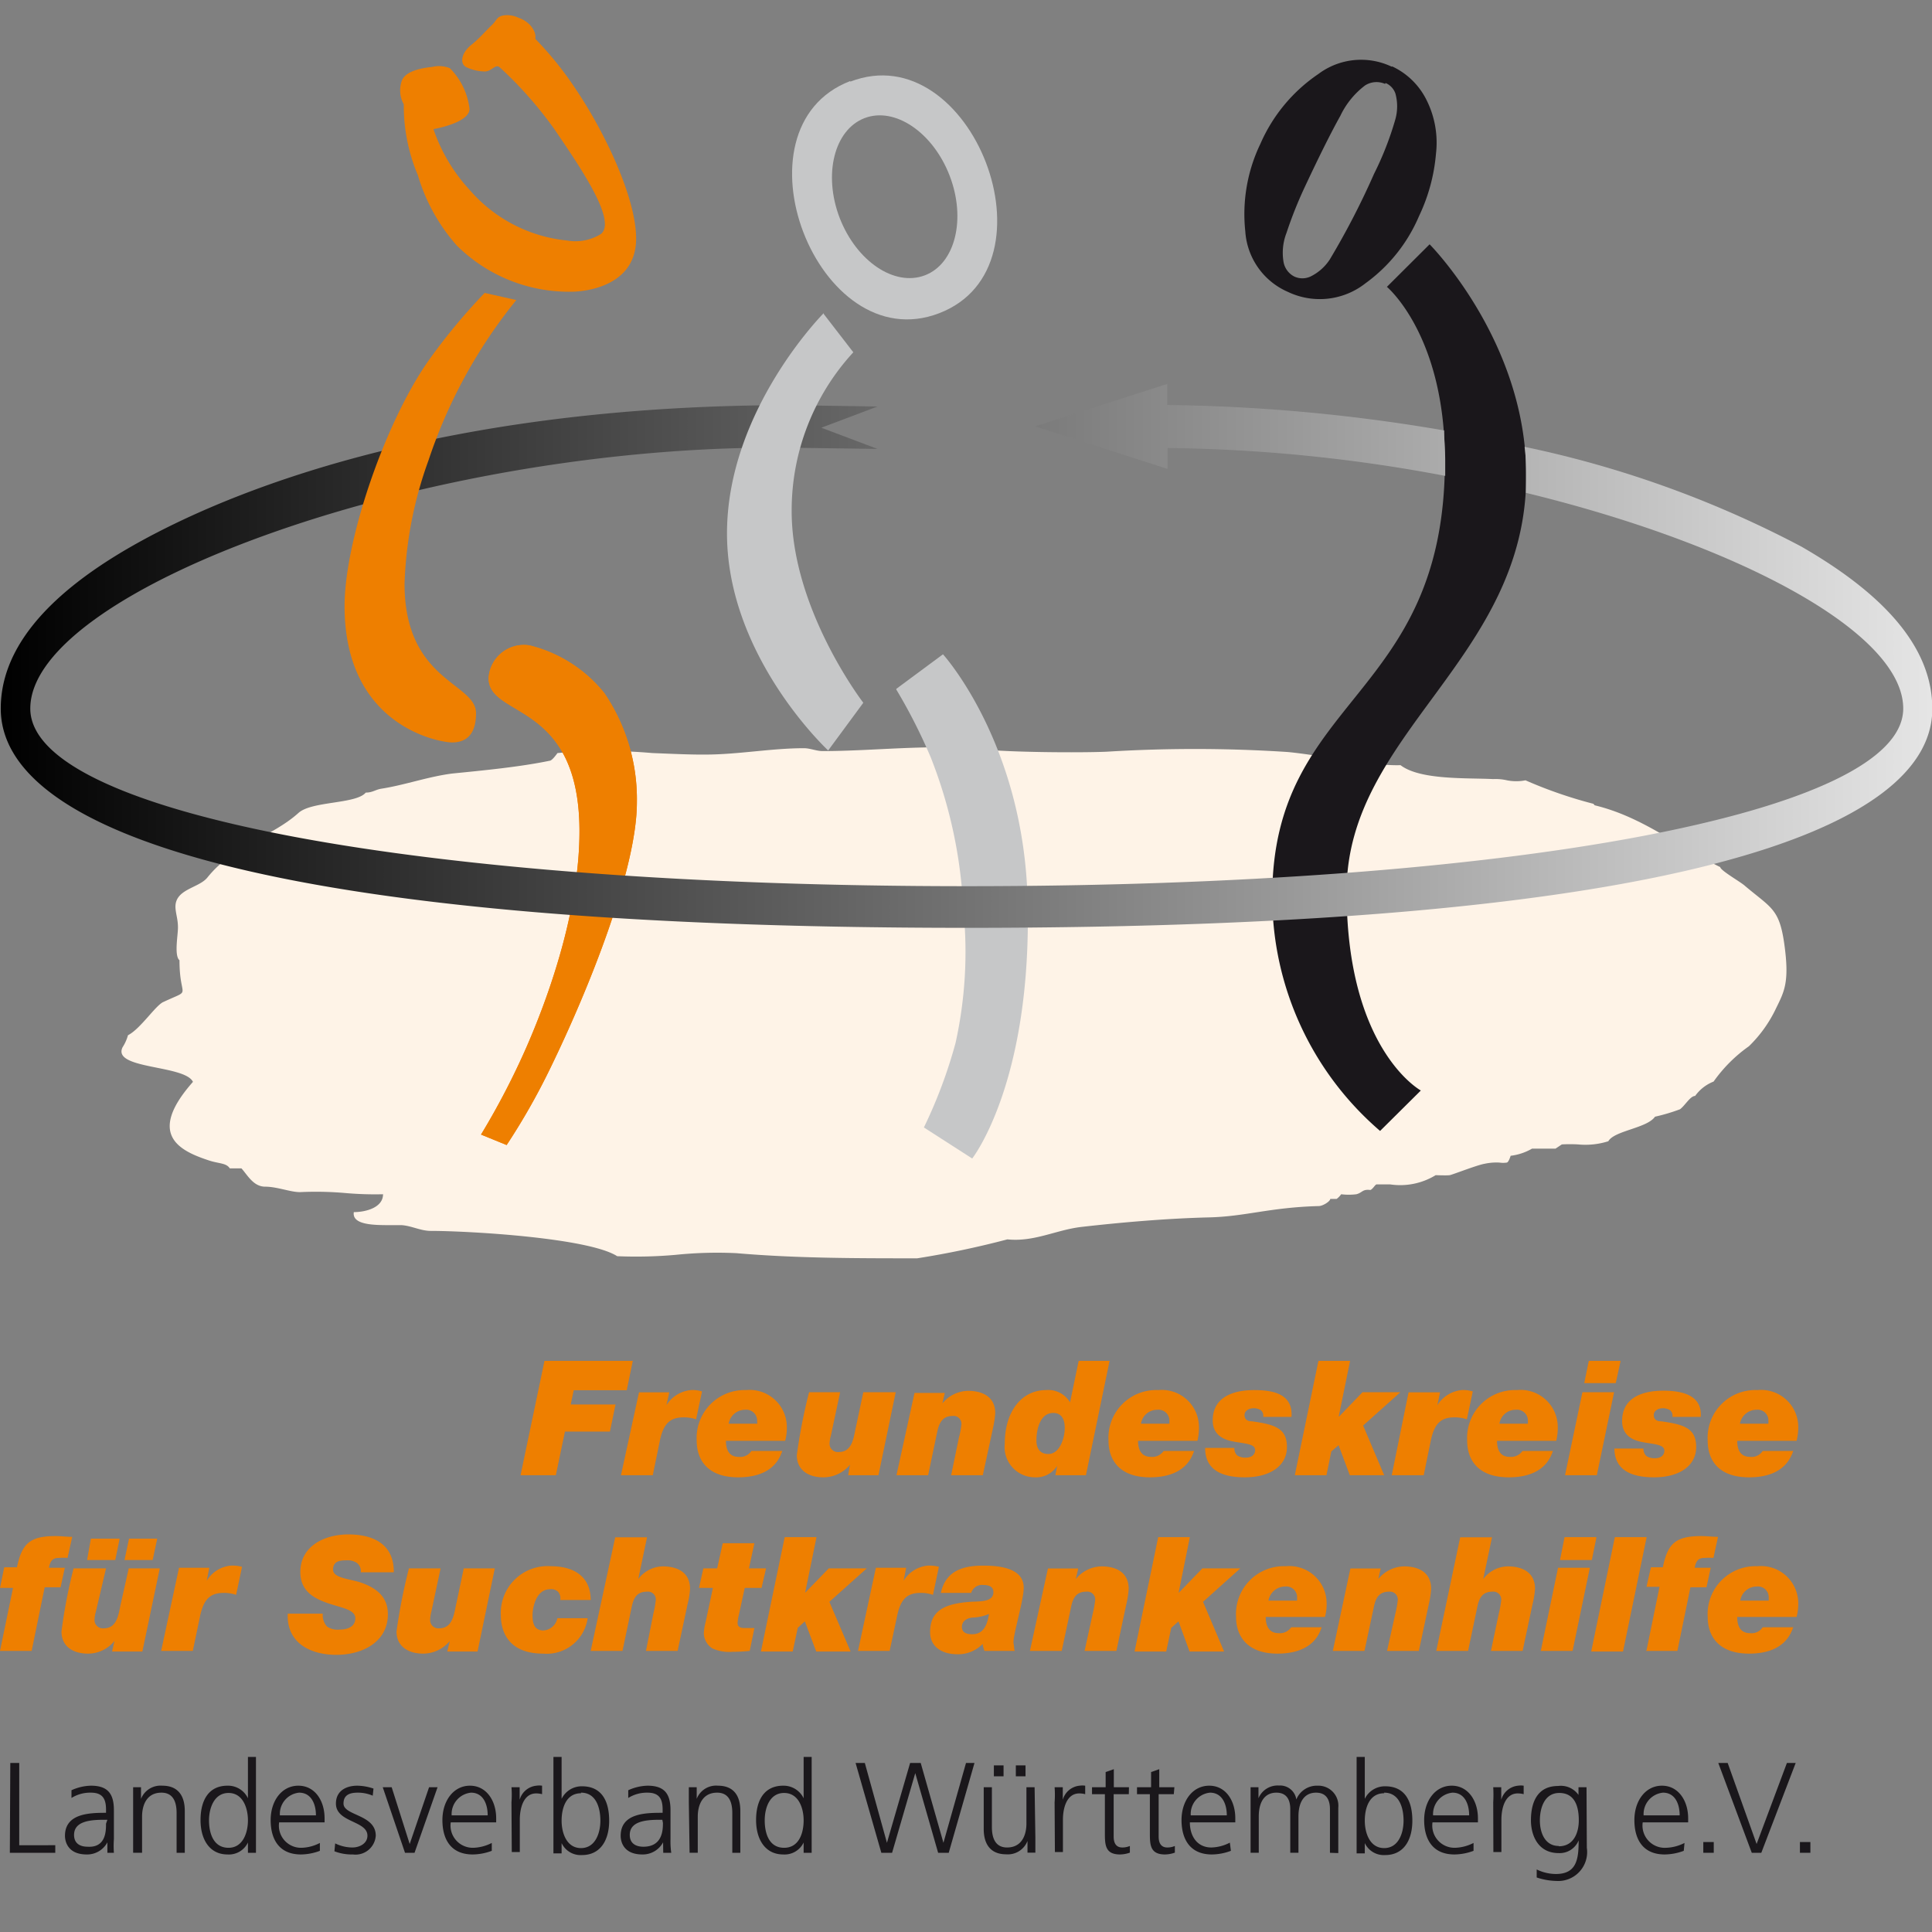<svg id="Ebene_1" data-name="Ebene 1" xmlns="http://www.w3.org/2000/svg" xmlns:xlink="http://www.w3.org/1999/xlink" viewBox="0 0 127.56 127.56"><rect x="0" y="0" width="127.56" height="127.56" fill="#808080" stroke="none"/><defs><style>.cls-1{fill:#fef3e7;}.cls-2,.cls-5{fill:#ee7f00;}.cls-3,.cls-6{fill:#1a171b;}.cls-4,.cls-7{fill:#c6c7c8;}.cls-5,.cls-6,.cls-7{fill-rule:evenodd;}.cls-8{fill:url(#linear-gradient);}</style><linearGradient id="linear-gradient" x1="128.1" y1="43.28" x2="-0.01" y2="43.28" gradientUnits="userSpaceOnUse"><stop offset="0" stop-color="#e6e6e6"/><stop offset="1"/></linearGradient></defs><title>logo</title><path class="cls-1" d="M98.57,51.44a3.32,3.32,0,0,1,.93.08,3.14,3.14,0,0,0,1.22,0,29.46,29.46,0,0,0,4.48,1.55l.09.1c3.18.77,5.43,2.69,8.29,4.08,0,.22,1.38,1,1.63,1.24,1.74,1.47,2.27,1.5,2.6,3.85.35,2.51,0,3.12-.55,4.24a8.59,8.59,0,0,1-1.79,2.5,9.69,9.69,0,0,0-2.33,2.33,2.73,2.73,0,0,0-1.22.95c-.32,0-.67.64-1,.88a12.43,12.43,0,0,1-1.65.49c-.52.76-2.69.92-3.08,1.62a5,5,0,0,1-2,.21,9.4,9.4,0,0,0-1.07,0l-.42.28h-1.55a3.68,3.68,0,0,1-1.41.47s-.13.44-.26.45a1.65,1.65,0,0,1-.47,0,3.67,3.67,0,0,0-1,.08c-.48.08-2.11.72-2.29.75s-.93,0-.93,0a4.49,4.49,0,0,1-3,.61c-.46,0-.81,0-.9,0s-.24.3-.41.37c-.54-.07-.52.18-.93.28a4.08,4.08,0,0,1-1,0,1.34,1.34,0,0,1-.3.31l-.42,0c0,.15-.48.47-.76.47-3.28.09-4.84.7-7.32.75-2.72.07-5.66.32-8.37.63-1.67.2-3.09,1-4.87.82a59.7,59.7,0,0,1-5.95,1.25c-4,0-8,0-11.94-.34a26.78,26.78,0,0,0-4,.11,29.58,29.58,0,0,1-3.87.09c-1.91-1.22-9.85-1.67-12.31-1.67-.67,0-1.27-.34-1.93-.38-.2,0-.45,0-.72,0-1.08,0-2.56,0-2.43-.86.77,0,1.93-.29,1.93-1.18a22.37,22.37,0,0,1-2.49-.08,22.29,22.29,0,0,0-3-.06c-.63,0-1.51-.36-2.29-.36s-1.17-.77-1.57-1.21h-.77c-.23-.37-.74-.3-1.43-.54-1.86-.62-4.09-1.68-1-5.17-.54-1.13-5.35-.82-4.65-2.28a2.89,2.89,0,0,0,.36-.8c.83-.42,1.84-2,2.35-2.2,1.94-.91,1.05-.11,1.05-2.75-.36-.3-.1-1.65-.1-2.16s-.12-.82-.16-1.24c-.12-1.31,1.52-1.33,2.11-2.07,1.7-2.12,4.24-2.67,6-4.25.87-.8,3.81-.58,4.45-1.35.46,0,.64-.2,1.05-.26,1.53-.24,3.13-.81,4.68-1,2-.2,4.42-.43,6.4-.84.16,0,.42-.37.53-.51a35.9,35.9,0,0,1,6.26,0c1.28.05,2.51.11,3.5.1,2.15,0,4.36-.42,6.51-.42.41,0,.82.19,1.24.19,3.41,0,7.12-.48,10.6-.11,1.78.19,6.34.23,8.17.15A94.4,94.4,0,0,1,85,49.65c2.08.19,5.48.93,7.47.87,1.3,1,4.43.83,6.13.92"/><path class="cls-2" d="M35,42.62a2.33,2.33,0,0,0-2.74,2.15c0,2.67,6,1.45,6,10.12,0,4.8-1.73,10.2-3.5,14.25a49.84,49.84,0,0,1-3,5.77l1.69.69a44,44,0,0,0,2.9-5.11c2.53-5.2,5.7-13.11,5.7-17.51a12.48,12.48,0,0,0-2.15-7.22A9.14,9.14,0,0,0,35,42.62"/><path class="cls-3" d="M91.58,18.93l2.81-2.8s6.38,6.41,6.38,15.26c0,12.09-11.86,17-11.86,27.47S93.81,72,93.81,72l-2.69,2.67A20.42,20.42,0,0,1,84,59.21c0-13.28,11.4-13,11.4-28.81,0-8.28-3.84-11.47-3.84-11.47"/><path class="cls-4" d="M59.18,45.48l3.08-2.28s5.34,5.87,5.59,16.29c.28,12-3.66,17-3.66,17L61,74.44a31.93,31.93,0,0,0,2.09-5.58A27.81,27.81,0,0,0,63.6,60a31.1,31.1,0,0,0-2.15-10,36,36,0,0,0-2.27-4.47"/><path class="cls-2" d="M0,109H2.09l.86-4.2H4l.28-1.29H3.23c.1-.5.27-.65.68-.65a3.82,3.82,0,0,1,.55,0l.31-1.39c-.38,0-.74-.05-1.1-.05-1.64,0-2.22.44-2.55,2.06H.28L0,104.84H.86L0,109"/><path class="cls-5" d="M10.59,103.55H8.5L8,105.78c-.17.7-.21,1.73-1.15,1.73a.55.55,0,0,1-.61-.53,2.17,2.17,0,0,1,.09-.57L7,103.55H4.86a33.78,33.78,0,0,0-.8,4.17c0,1,.78,1.46,1.74,1.46a2.24,2.24,0,0,0,1.76-.84h0l-.16.7h2l1.15-5.49M8.22,103h1.86l.3-1.41H8.52L8.22,103m-2.47,0H7.61l.29-1.41H6L5.75,103"/><path class="cls-2" d="M10.64,109h2.09l.48-2.3c.25-1.15.69-1.53,1.58-1.53a2.44,2.44,0,0,1,.8.13l.39-1.85a2.36,2.36,0,0,0-.74-.08,2.08,2.08,0,0,0-1.59,1h0l.17-.86h-2L10.64,109"/><path class="cls-2" d="M26,103.77c0-1.86-1.41-2.46-3-2.46s-3.17.78-3.17,2.48c0,1.26.89,1.74,1.82,2.06s1.81.42,1.81,1-.56.74-1,.74a1.28,1.28,0,0,1-.86-.19,1.13,1.13,0,0,1-.29-.86H19c-.09,1.92,1.47,2.72,3.21,2.72s3.4-.86,3.4-2.68c0-.89-.44-1.62-1.75-2.08-.74-.26-1.87-.29-1.87-.87s.5-.61.89-.61a1.11,1.11,0,0,1,.68.17.67.67,0,0,1,.26.62H26"/><path class="cls-2" d="M32.72,103.55h-2.1l-.47,2.23c-.17.7-.21,1.73-1.16,1.73a.54.54,0,0,1-.59-.53,2.42,2.42,0,0,1,.08-.57l.61-2.86H27a37,37,0,0,0-.82,4.17c0,1,.8,1.46,1.75,1.46a2.28,2.28,0,0,0,1.77-.84h0l-.17.7h2l1.14-5.49"/><path class="cls-2" d="M39,105.64c0-1.54-1.1-2.23-2.62-2.23a3.09,3.09,0,0,0-3.31,3.26c0,1,.46,2.51,2.79,2.51a2.73,2.73,0,0,0,2.94-2.34h-2a1,1,0,0,1-.92.81c-.61,0-.72-.48-.72-1s.24-1.72,1.15-1.72a.66.66,0,0,1,.53.16.65.65,0,0,1,.15.55h2"/><path class="cls-2" d="M39,109h2.1l.61-2.91c.12-.58.34-1,1-1a.52.52,0,0,1,.59.54,6.65,6.65,0,0,1-.16.9L42.65,109h2.09l.66-3.1a5.06,5.06,0,0,0,.16-1c0-1.08-.83-1.48-1.8-1.48a2.06,2.06,0,0,0-1.62.84h0l.58-2.76h-2.1L39,109"/><path class="cls-2" d="M49.81,101.89H47.72l-.37,1.66h-.91l-.29,1.29h.92l-.48,2.25a3.56,3.56,0,0,0-.12.75,1.22,1.22,0,0,0,.57,1,2.73,2.73,0,0,0,1.32.22A10.74,10.74,0,0,0,49.5,109l.31-1.51c-.16,0-.34,0-.68,0s-.43-.15-.43-.33a2.62,2.62,0,0,1,.09-.56l.38-1.76h1.11l.3-1.29H49.45l.36-1.66"/><polyline class="cls-2" points="50.24 109.04 52.34 109.04 52.67 107.48 53.14 107.05 53.89 109.04 56.16 109.04 54.76 105.76 57.23 103.55 54.72 103.55 53.17 105.15 53.16 105.15 53.91 101.49 51.81 101.49 50.24 109.04"/><path class="cls-2" d="M56.65,109h2.09l.49-2.3c.24-1.15.68-1.53,1.57-1.53a2.44,2.44,0,0,1,.8.13l.39-1.85a2.36,2.36,0,0,0-.74-.08,2.1,2.1,0,0,0-1.59,1h0l.17-.86h-2L56.65,109"/><path class="cls-5" d="M64.11,105.21a.75.75,0,0,1,.83-.56c.32,0,.65.09.65.47,0,.68-.93.6-1.53.64-1.58.12-2.65.51-2.65,2,0,1,.83,1.46,1.78,1.46a2.24,2.24,0,0,0,1.69-.68h0A1.6,1.6,0,0,0,65,109h2c-.08-.25,0-.06-.08-.49s.67-2.82.67-3.68c0-1.33-1.67-1.46-2.67-1.46-1.34,0-2.48.34-2.8,1.8h2m-.61,2.25c0-.4.33-.58.68-.62a3,3,0,0,0,1.11-.24c-.13.82-.41,1.34-1.12,1.34-.34,0-.67-.1-.67-.48"/><path class="cls-2" d="M68,109H70.1l.62-2.91c.12-.58.34-1,1-1a.52.52,0,0,1,.59.54,6.65,6.65,0,0,1-.16.9L71.61,109h2.1l.66-3.1a5.68,5.68,0,0,0,.15-1c0-1.08-.82-1.48-1.79-1.48a2.23,2.23,0,0,0-1.7.84h0l.16-.7h-2L68,109"/><polyline class="cls-2" points="74.91 109.04 77 109.04 77.33 107.48 77.81 107.05 78.54 109.04 80.82 109.04 79.43 105.76 81.89 103.55 79.39 103.55 77.84 105.15 77.82 105.15 78.56 101.49 76.47 101.49 74.91 109.04"/><path class="cls-5" d="M85.25,107.44a.9.9,0,0,1-.82.39c-.65,0-.86-.48-.86-1.07h3.91a3.2,3.2,0,0,0,.11-.94,2.46,2.46,0,0,0-2.69-2.41,3.16,3.16,0,0,0-3.29,3.34c0,1.33.79,2.43,2.73,2.43,2.37,0,2.79-1.37,2.92-1.74h-2m-1.51-1.76a1.12,1.12,0,0,1,1.1-.93.71.71,0,0,1,.79.74l0,.19H83.74"/><path class="cls-2" d="M88,109h2.09l.62-2.91c.12-.58.34-1,1-1a.52.52,0,0,1,.58.54,6.65,6.65,0,0,1-.16.9L91.58,109h2.1l.66-3.1a5.68,5.68,0,0,0,.15-1c0-1.08-.82-1.48-1.79-1.48a2.23,2.23,0,0,0-1.7.84h0l.16-.7h-2L88,109"/><path class="cls-2" d="M94.83,109h2.1l.61-2.91c.12-.58.34-1,1-1a.52.52,0,0,1,.58.54,6.65,6.65,0,0,1-.16.9L98.44,109h2.09l.66-3.1a5.85,5.85,0,0,0,.16-1c0-1.08-.83-1.48-1.8-1.48a2.06,2.06,0,0,0-1.62.84h0l.58-2.76h-2.1L94.83,109"/><path class="cls-5" d="M105.39,101.49H103.3L103,103h2.1l.3-1.47M101.73,109h2.1l1.14-5.49h-2.1L101.73,109"/><polyline class="cls-2" points="105.06 109.04 107.16 109.04 108.72 101.49 106.62 101.49 105.06 109.04"/><path class="cls-2" d="M108.66,109h2.09l.86-4.2h1.06l.28-1.29h-1.06c.1-.5.27-.65.68-.65a4.07,4.07,0,0,1,.56,0l.3-1.39c-.38,0-.73-.05-1.1-.05-1.64,0-2.22.44-2.54,2.06H109l-.29,1.29h.86l-.86,4.2"/><path class="cls-5" d="M116.38,107.44a.87.87,0,0,1-.82.39c-.66,0-.86-.48-.86-1.07h3.92a3.58,3.58,0,0,0,.11-.94,2.46,2.46,0,0,0-2.69-2.41,3.16,3.16,0,0,0-3.29,3.34c0,1.33.77,2.43,2.73,2.43,2.36,0,2.77-1.37,2.92-1.74h-2m-1.5-1.76a1.1,1.1,0,0,1,1.09-.93.71.71,0,0,1,.79.74l0,.19h-1.86"/><polyline class="cls-2" points="34.37 97.4 36.7 97.4 37.3 94.52 40.27 94.52 40.64 92.73 37.68 92.73 37.88 91.79 41.38 91.79 41.78 89.85 35.95 89.85 34.37 97.4"/><path class="cls-2" d="M41,97.4h2.1l.47-2.29c.24-1.15.7-1.53,1.58-1.53a2.5,2.5,0,0,1,.81.13l.39-1.84a2.06,2.06,0,0,0-.74-.09,2.14,2.14,0,0,0-1.61,1h0l.19-.85h-2L41,97.4"/><path class="cls-5" d="M49.61,95.8a.88.88,0,0,1-.83.39c-.65,0-.85-.48-.85-1.06h3.91a3.27,3.27,0,0,0,.11-.95,2.45,2.45,0,0,0-2.68-2.4A3.16,3.16,0,0,0,46,95.12c0,1.34.79,2.42,2.73,2.42,2.37,0,2.78-1.37,2.92-1.74h-2M48.11,94a1.1,1.1,0,0,1,1.08-.92.72.72,0,0,1,.8.74L50,94H48.11"/><path class="cls-2" d="M59.14,91.92H57l-.47,2.22c-.17.71-.21,1.73-1.16,1.73a.55.55,0,0,1-.6-.52,2.17,2.17,0,0,1,.09-.57l.61-2.86H53.42a35.88,35.88,0,0,0-.81,4.16c0,1,.79,1.46,1.74,1.46a2.28,2.28,0,0,0,1.77-.83h0L56,97.4h2l1.14-5.48"/><path class="cls-2" d="M59.19,97.4h2.09l.61-2.91c.13-.57.36-1,1-1a.52.52,0,0,1,.59.53,5.63,5.63,0,0,1-.17.91L62.8,97.4h2.09l.67-3.1a6.4,6.4,0,0,0,.15-1c0-1.07-.83-1.47-1.79-1.47a2.24,2.24,0,0,0-1.7.83h0l.16-.69h-2L59.19,97.4"/><path class="cls-5" d="M69.7,97.4h2l1.56-7.55H71.22l-.57,2.74a1.67,1.67,0,0,0-1.58-.81c-1.64,0-2.73,1.44-2.73,3.53a2,2,0,0,0,2,2.23,1.63,1.63,0,0,0,1.46-.76h0l-.12.62M69.21,96c-.56,0-.78-.39-.78-.89,0-.8.27-1.82,1.11-1.82.54,0,.76.4.76,1S70,96,69.21,96"/><path class="cls-5" d="M76.83,95.8a.92.92,0,0,1-.83.39c-.65,0-.86-.48-.86-1.06h3.92a3.62,3.62,0,0,0,.1-.95,2.45,2.45,0,0,0-2.68-2.4,3.15,3.15,0,0,0-3.29,3.34c0,1.34.79,2.42,2.73,2.42,2.36,0,2.78-1.37,2.92-1.74h-2M75.33,94a1.09,1.09,0,0,1,1.08-.92.72.72,0,0,1,.8.74l0,.18H75.33"/><path class="cls-2" d="M79.57,95.61c0,1.64,1.43,1.93,2.62,1.93,1.69,0,2.78-.77,2.78-2s-.78-1.49-2.33-1.7c-.27,0-.47-.12-.47-.41s.3-.45.59-.45a.86.86,0,0,1,.49.13.47.47,0,0,1,.15.44h1.87C85.38,92,84,91.78,82.8,91.78c-1.32,0-2.73.43-2.73,2,0,1.2,1.12,1.35,1.49,1.42.79.13,1.31.16,1.31.55,0,.13-.07.49-.63.49a1,1,0,0,1-.55-.14.63.63,0,0,1-.19-.5H79.57"/><polyline class="cls-2" points="85.49 97.4 87.58 97.4 87.9 95.83 88.38 95.42 89.12 97.4 91.39 97.4 90 94.12 92.46 91.92 89.96 91.92 88.42 93.52 88.39 93.52 89.14 89.85 87.05 89.85 85.49 97.4"/><path class="cls-2" d="M91.89,97.4H94l.47-2.29c.24-1.15.69-1.53,1.57-1.53a2.5,2.5,0,0,1,.81.13l.39-1.84a2.06,2.06,0,0,0-.74-.09,2.14,2.14,0,0,0-1.6,1h0l.18-.85H93L91.89,97.4"/><path class="cls-5" d="M100.52,95.8a.92.92,0,0,1-.83.39c-.65,0-.85-.48-.85-1.06h3.91a3.62,3.62,0,0,0,.1-.95,2.45,2.45,0,0,0-2.69-2.4,3.16,3.16,0,0,0-3.29,3.34c0,1.34.79,2.42,2.74,2.42,2.37,0,2.78-1.37,2.92-1.74h-2M99,94a1.08,1.08,0,0,1,1.08-.92.72.72,0,0,1,.8.74l0,.18H99"/><path class="cls-5" d="M107,89.85h-2.1l-.3,1.47h2.08l.32-1.47m-3.67,7.55h2.1l1.14-5.48h-2.09l-1.15,5.48"/><path class="cls-2" d="M106.59,95.61c0,1.64,1.43,1.93,2.62,1.93,1.69,0,2.78-.77,2.78-2s-.78-1.49-2.33-1.7c-.27,0-.47-.12-.47-.41s.3-.45.58-.45a.89.89,0,0,1,.5.13.47.47,0,0,1,.15.44h1.87c.11-1.48-1.31-1.73-2.47-1.73-1.33,0-2.72.43-2.72,2,0,1.2,1.11,1.35,1.48,1.42.78.13,1.31.16,1.31.55,0,.13-.07.49-.63.49a1,1,0,0,1-.55-.14.64.64,0,0,1-.2-.5h-1.92"/><path class="cls-5" d="M116.38,95.8a.87.87,0,0,1-.82.39c-.66,0-.86-.48-.86-1.06h3.92a3.65,3.65,0,0,0,.11-.95,2.45,2.45,0,0,0-2.69-2.4,3.15,3.15,0,0,0-3.29,3.34c0,1.34.77,2.42,2.73,2.42,2.36,0,2.77-1.37,2.92-1.74h-2M114.88,94a1.11,1.11,0,0,1,1.09-.92.71.71,0,0,1,.79.74l0,.18h-1.86"/><path class="cls-6" d="M91.45,5.54a1.4,1.4,0,0,0-1.32.1,5.44,5.44,0,0,0-1.63,2q-.91,1.63-2.33,4.66a27.4,27.4,0,0,0-1.23,3.08,3.62,3.62,0,0,0-.2,1.88,1.34,1.34,0,0,0,.72,1,1.27,1.27,0,0,0,1.06,0,3.19,3.19,0,0,0,1.28-1.13,51.17,51.17,0,0,0,2.92-5.65,20.81,20.81,0,0,0,1.41-3.61,3.18,3.18,0,0,0,0-1.7,1.16,1.16,0,0,0-.65-.69m.45-1.09a4.79,4.79,0,0,1,2.25,2.2,6.28,6.28,0,0,1,.63,3.56,11.87,11.87,0,0,1-1.12,4.12,10.58,10.58,0,0,1-3.53,4.43,4.88,4.88,0,0,1-5.13.57,4.69,4.69,0,0,1-2.81-4,10.7,10.7,0,0,1,1-5.78,10.74,10.74,0,0,1,3.82-4.6,4.7,4.7,0,0,1,4.84-.49"/><path class="cls-7" d="M55.44,14.39c-1.1-2.87-.36-5.82,1.64-6.59s4.52.94,5.62,3.8.37,5.82-1.64,6.58-4.51-.93-5.62-3.79m.7-9c8-3.09,13.91,12.2,5.87,15.29S48.09,8.44,56.14,5.35"/><path class="cls-2" d="M35,42.62a2.33,2.33,0,0,0-2.74,2.15c0,2.67,6,1.45,6,10.12,0,4.8-1.73,10.2-3.5,14.25a49.84,49.84,0,0,1-3,5.77l1.69.69a44,44,0,0,0,2.9-5.11c2.53-5.2,5.7-13.11,5.7-17.51a12.48,12.48,0,0,0-2.15-7.22A9.14,9.14,0,0,0,35,42.62"/><path class="cls-8" d="M77.07,25.32v1.42a115.29,115.29,0,0,1,18.28,1.68c0,.63.07,1.29.07,2,0,.34,0,.67,0,1a103.74,103.74,0,0,0-18.33-1.84v1.38l-8.74-2.81,8.74-2.81m23.61,4.17a69.52,69.52,0,0,1,18.22,6.57c6,3.45,8.66,7,8.66,10.72,0,8-17.08,14.46-63.74,14.46S.05,54.81.05,46.78c0-3.65,2.62-7.27,8.66-10.72,7.94-4.52,22.26-9.31,43.47-9.31l5.76.09-3.71,1.4,3.71,1.4-5.76-.08C28.21,29.3,2,38.93,2,46.78c0,7,26.14,11.73,61.84,11.73s61.82-4.76,61.82-11.73c0-5-10.82-10.81-24.91-14.24,0-.37,0-.75,0-1.15,0-.64,0-1.28-.09-1.9"/><path class="cls-2" d="M28.64,8.52S31,8.12,31,7.19a4.55,4.55,0,0,0-1.3-2.69,1.93,1.93,0,0,0-1.17-.08c-.8.08-1.77.3-2,.91a1.9,1.9,0,0,0,.13,1.56,11.77,11.77,0,0,0,.93,4.68,12.23,12.23,0,0,0,2.56,4.63,10.51,10.51,0,0,0,7.62,3.06S42,19.3,42,15.75c0-2.63-2-6.9-3.93-9.78a22.68,22.68,0,0,0-2.73-3.41s.12-.36-.31-.87a1.86,1.86,0,0,0-.78-.51A1.78,1.78,0,0,0,33.52,1c-.72,0-.69.31-1,.61-.46.44-.94,1-1.4,1.35-.71.58-.75,1.26-.34,1.47A2.93,2.93,0,0,0,32,4.72c.48,0,.7-.53,1-.27a26.06,26.06,0,0,1,3.61,4.09c1.66,2.44,4.12,6,3.08,6.9a3.19,3.19,0,0,1-2.25.44A9.78,9.78,0,0,1,31,12.53a11.27,11.27,0,0,1-2.38-4"/><path class="cls-2" d="M32,19.34l2.09.47A33.66,33.66,0,0,0,28.29,30.4a26.28,26.28,0,0,0-1.58,8.14c0,6.46,4.72,6.52,4.72,8.55,0,1.52-.76,1.93-1.58,1.93s-7.1-1.05-7.1-9c0-4.3,2.63-12,5.48-16.12A39.67,39.67,0,0,1,32,19.34"/><path class="cls-4" d="M54.34,20.67l2,2.59a15.41,15.41,0,0,0-4.07,10.45C52.25,40.23,57,46.4,57,46.4l-2.32,3.15S48,43.36,48,35.22s6.39-14.55,6.39-14.55"/><path class="cls-3" d="M.68,116.4h.59v5.43H3.65v.5h-3Z"/><path class="cls-3" d="M7.09,121.64h0a1.51,1.51,0,0,1-1.37.8c-1.23,0-1.43-.84-1.43-1.23,0-1.45,1.55-1.52,2.67-1.52H7v-.22c0-.74-.26-1.11-1-1.11a2.33,2.33,0,0,0-1.28.35v-.51a3.25,3.25,0,0,1,1.28-.3c1.07,0,1.52.48,1.52,1.61v1.92a6.41,6.41,0,0,0,0,.9H7.09Zm0-1.49H6.89c-.93,0-2,.09-2,1,0,.57.4.78.9.78C7,122,7,120.88,7,120.41Z"/><path class="cls-3" d="M8.79,119c0-.33,0-.67,0-1h.52v.77h0a1.39,1.39,0,0,1,1.41-.87c1.07,0,1.48.71,1.48,1.66v2.77h-.54V119.7c0-.82-.29-1.34-1-1.34-1,0-1.28.86-1.28,1.58v2.39H8.79Z"/><path class="cls-3" d="M16.9,122.33h-.53v-.68h0a1.39,1.39,0,0,1-1.35.79c-1.19,0-1.78-1-1.78-2.27s.51-2.27,1.78-2.27a1.45,1.45,0,0,1,1.35.83h0V116h.53ZM15.09,122c.95,0,1.28-1,1.28-1.81s-.33-1.81-1.28-1.81-1.29,1-1.29,1.81S14.07,122,15.09,122Z"/><path class="cls-3" d="M21.12,122.2a3.6,3.6,0,0,1-1.25.24c-1.44,0-2-1-2-2.27s.73-2.27,1.83-2.27,1.73,1,1.73,2.15v.27h-3A1.46,1.46,0,0,0,19.91,122a2.77,2.77,0,0,0,1.21-.32Zm-.26-2.34c0-.75-.31-1.5-1.11-1.5a1.41,1.41,0,0,0-1.27,1.5Z"/><path class="cls-3" d="M22.13,121.71a2.61,2.61,0,0,0,1.13.27c.51,0,1-.28,1-.78,0-1-2.08-.86-2.08-2.12,0-.86.7-1.18,1.41-1.18a3.5,3.5,0,0,1,1.07.19l-.05.47a2.46,2.46,0,0,0-1-.2c-.55,0-.93.17-.93.72,0,.81,2.13.71,2.13,2.12a1.34,1.34,0,0,1-1.51,1.24,3.17,3.17,0,0,1-1.22-.21Z"/><path class="cls-3" d="M27.37,122.33h-.63L25.27,118h.59l1.19,3.75h0L28.33,118h.56Z"/><path class="cls-3" d="M32.47,122.2a3.66,3.66,0,0,1-1.26.24c-1.44,0-2-1-2-2.27s.73-2.27,1.82-2.27,1.73,1,1.73,2.15v.27h-3A1.47,1.47,0,0,0,31.25,122a2.85,2.85,0,0,0,1.22-.32Zm-.27-2.34c0-.75-.3-1.5-1.1-1.5a1.42,1.42,0,0,0-1.28,1.5Z"/><path class="cls-3" d="M33.77,119a6.58,6.58,0,0,0,0-1h.54v.83h0a1.28,1.28,0,0,1,1.11-.93,1.32,1.32,0,0,1,.37,0v.56a1.54,1.54,0,0,0-.39-.05c-.85,0-1.08,1-1.08,1.73v2.14h-.53Z"/><path class="cls-3" d="M36.54,116h.54v2.77h0a1.47,1.47,0,0,1,1.35-.83c1.28,0,1.79.95,1.79,2.27s-.6,2.27-1.79,2.27a1.39,1.39,0,0,1-1.35-.79h0v.68h-.54Zm1.82,2.4c-1,0-1.28,1-1.28,1.81s.33,1.81,1.28,1.81,1.28-1,1.28-1.81S39.38,118.36,38.36,118.36Z"/><path class="cls-3" d="M43.78,121.64h0a1.52,1.52,0,0,1-1.37.8c-1.24,0-1.43-.84-1.43-1.23,0-1.45,1.54-1.52,2.67-1.52h.1v-.22c0-.74-.26-1.11-1-1.11a2.32,2.32,0,0,0-1.27.35v-.51a3.24,3.24,0,0,1,1.27-.3c1.07,0,1.52.48,1.52,1.61v1.92a5.14,5.14,0,0,0,.05.9h-.53Zm-.05-1.49h-.15c-.93,0-2,.09-2,1,0,.57.41.78.9.78,1.26,0,1.29-1.1,1.29-1.57Z"/><path class="cls-3" d="M45.48,119c0-.33,0-.67,0-1H46v.77h0a1.37,1.37,0,0,1,1.4-.87c1.08,0,1.48.71,1.48,1.66v2.77h-.53V119.7c0-.82-.29-1.34-1-1.34-1,0-1.28.86-1.28,1.58v2.39h-.54Z"/><path class="cls-3" d="M53.59,122.33h-.53v-.68h0a1.39,1.39,0,0,1-1.35.79c-1.19,0-1.79-1-1.79-2.27s.51-2.27,1.79-2.27a1.47,1.47,0,0,1,1.35.83h0V116h.53ZM51.77,122c1,0,1.29-1,1.29-1.81s-.33-1.81-1.29-1.81-1.28,1-1.28,1.81S50.75,122,51.77,122Z"/><path class="cls-3" d="M62.64,122.33h-.7l-1.51-5.26h0l-1.53,5.26h-.71l-1.7-5.93h.61l1.46,5.27h0l1.53-5.27h.7l1.5,5.27h0l1.49-5.27h.56Z"/><path class="cls-3" d="M68.36,121.32c0,.33,0,.67,0,1h-.52v-.77h0a1.39,1.39,0,0,1-1.41.88c-1.07,0-1.48-.72-1.48-1.67V118h.54v2.63c0,.82.29,1.35,1,1.35,1,0,1.28-.86,1.28-1.58V118h.54Zm-2.74-4.76h.64v.72h-.64Zm1.45,0h.64v.72h-.64Z"/><path class="cls-3" d="M69.63,119a6.58,6.58,0,0,0,0-1h.54v.83h0a1.28,1.28,0,0,1,1.11-.93,1.32,1.32,0,0,1,.37,0v.56a1.54,1.54,0,0,0-.39-.05c-.85,0-1.08,1-1.08,1.73v2.14h-.53Z"/><path class="cls-3" d="M74.53,118.46h-1v2.8c0,.4.14.72.57.72a1.27,1.27,0,0,0,.5-.1l0,.44a2,2,0,0,1-.65.12c-1,0-1-.66-1-1.45v-2.53h-.85V118H73v-1l.54-.19V118h1Z"/><path class="cls-3" d="M77.5,118.46h-1v2.8c0,.4.14.72.57.72a1.24,1.24,0,0,0,.5-.1l0,.44a2,2,0,0,1-.65.12c-1,0-1-.66-1-1.45v-2.53h-.85V118H76v-1l.54-.19V118h1Z"/><path class="cls-3" d="M81.27,122.2a3.61,3.61,0,0,1-1.26.24c-1.43,0-2-1-2-2.27s.73-2.27,1.83-2.27,1.72,1,1.72,2.15v.27h-3c0,.92.49,1.66,1.42,1.66a2.78,2.78,0,0,0,1.22-.32ZM81,119.86c0-.75-.31-1.5-1.11-1.5a1.41,1.41,0,0,0-1.27,1.5Z"/><path class="cls-3" d="M87.81,122.33v-2.88c0-.61-.23-1.09-.92-1.09s-1.16.5-1.16,1.58v2.39h-.54v-2.88c0-.61-.23-1.09-.92-1.09s-1.16.5-1.16,1.58v2.39h-.54V119c0-.33,0-.67,0-1h.52v.73h0a1.37,1.37,0,0,1,1.36-.84,1.08,1.08,0,0,1,1.14.92h0A1.46,1.46,0,0,1,87,117.9a1.32,1.32,0,0,1,1.36,1.45v3Z"/><path class="cls-3" d="M89.57,116h.54v2.77h0a1.47,1.47,0,0,1,1.35-.83c1.28,0,1.79.95,1.79,2.27s-.6,2.27-1.79,2.27a1.39,1.39,0,0,1-1.35-.79h0v.68h-.54Zm1.82,2.4c-1,0-1.28,1-1.28,1.81s.33,1.81,1.28,1.81,1.28-1,1.28-1.81S92.41,118.36,91.39,118.36Z"/><path class="cls-3" d="M97.29,122.2a3.66,3.66,0,0,1-1.26.24c-1.44,0-2-1-2-2.27s.73-2.27,1.82-2.27,1.73,1,1.73,2.15v.27h-3A1.47,1.47,0,0,0,96.07,122a2.85,2.85,0,0,0,1.22-.32ZM97,119.86c0-.75-.3-1.5-1.1-1.5a1.42,1.42,0,0,0-1.28,1.5Z"/><path class="cls-3" d="M98.59,119a8.76,8.76,0,0,0,0-1h.53v.83h0a1.28,1.28,0,0,1,1.11-.93,1.32,1.32,0,0,1,.37,0v.56a1.54,1.54,0,0,0-.39-.05c-.85,0-1.08,1-1.08,1.73v2.14h-.53Z"/><path class="cls-3" d="M104.77,122a1.91,1.91,0,0,1-2,2.19,4.42,4.42,0,0,1-1.31-.23l0-.53a2.9,2.9,0,0,0,1.27.3c1.38,0,1.5-1,1.5-2.22h0a1.35,1.35,0,0,1-1.32.84c-1.38,0-1.83-1.2-1.83-2.16,0-1.32.51-2.27,1.79-2.27a1.42,1.42,0,0,1,1.35.59h0V118h.53Zm-1.85-.1c1,0,1.32-.92,1.32-1.71,0-1-.31-1.81-1.29-1.81s-1.28,1-1.28,1.81S102,121.88,102.92,121.88Z"/><path class="cls-3" d="M111.17,122.2a3.66,3.66,0,0,1-1.26.24c-1.44,0-2-1-2-2.27s.73-2.27,1.82-2.27,1.73,1,1.73,2.15v.27h-3A1.47,1.47,0,0,0,110,122a2.85,2.85,0,0,0,1.22-.32Zm-.27-2.34c0-.75-.3-1.5-1.1-1.5a1.42,1.42,0,0,0-1.28,1.5Z"/><path class="cls-3" d="M112.46,121.62h.69v.71h-.69Z"/><path class="cls-3" d="M116.29,122.33h-.63l-2.21-5.93h.62l1.91,5.35,2-5.35h.58Z"/><path class="cls-3" d="M118.84,121.62h.69v.71h-.69Z"/></svg>